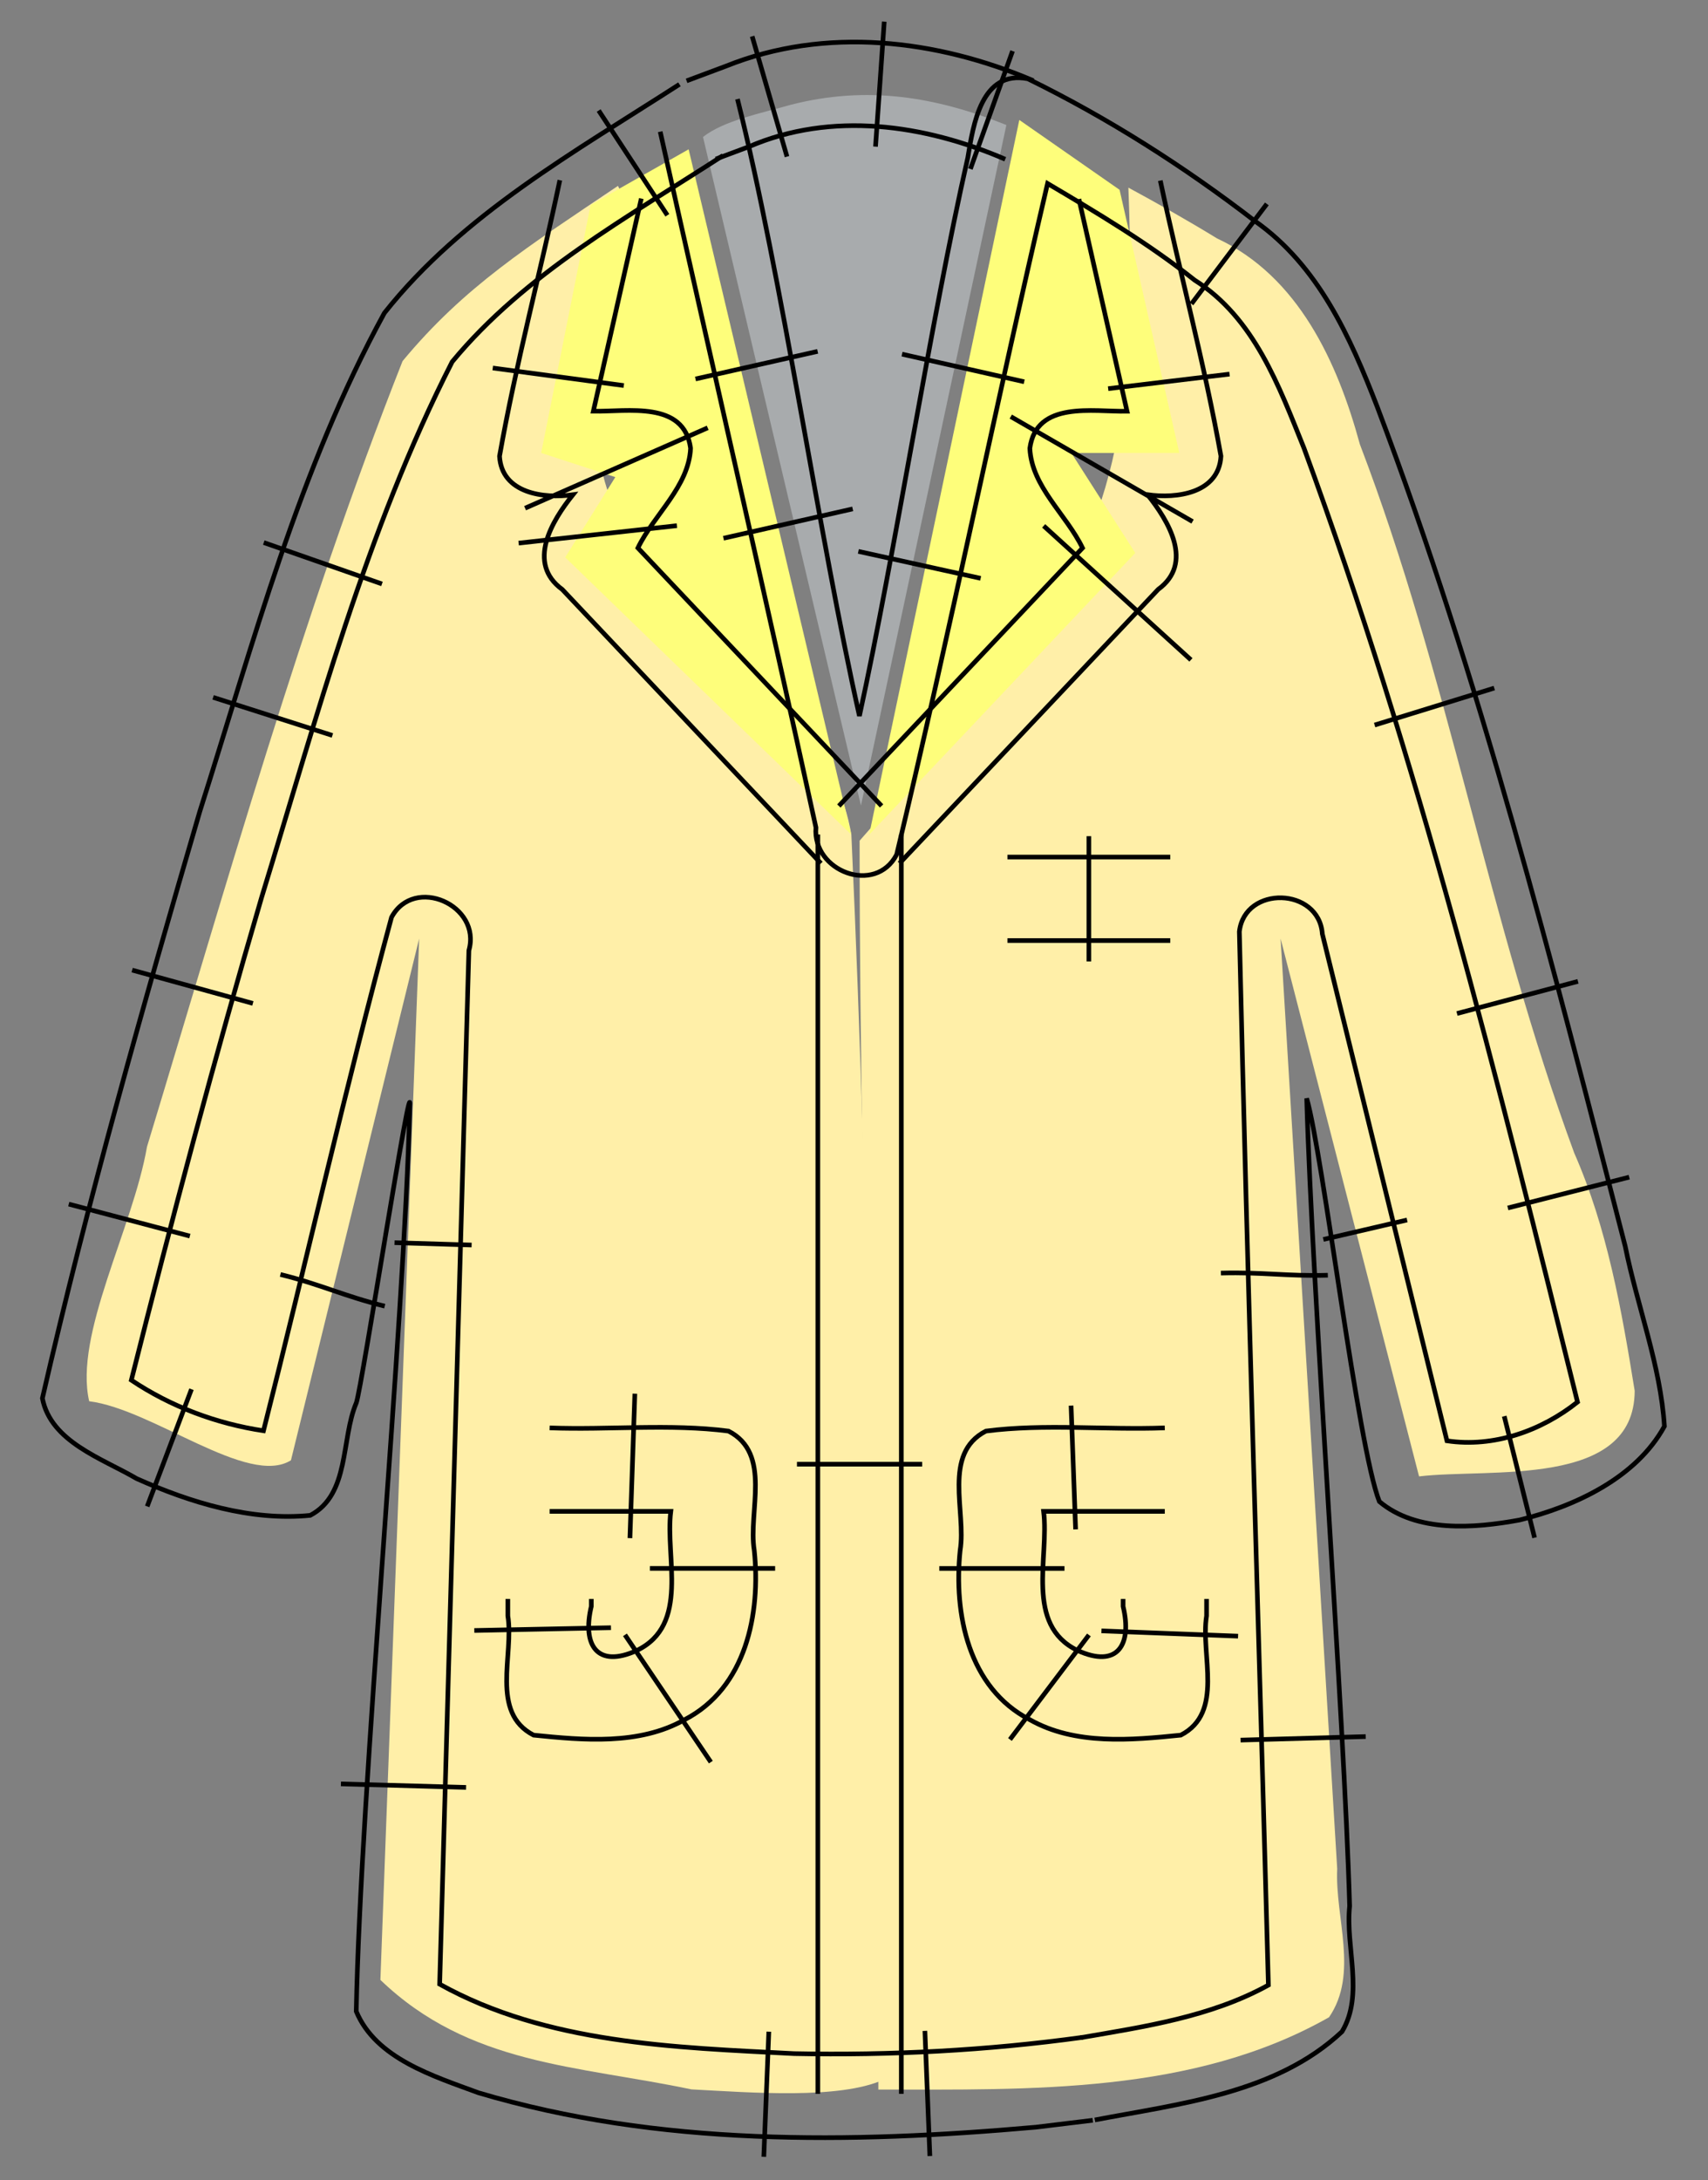 <?xml version="1.0" encoding="UTF-8" standalone="no"?>
<svg
   xmlns:inkstitch="http://inkstitch.org/namespace"
   xmlns:dc="http://purl.org/dc/elements/1.1/"
   xmlns:cc="http://creativecommons.org/ns#"
   xmlns:rdf="http://www.w3.org/1999/02/22-rdf-syntax-ns#"
   xmlns:svg="http://www.w3.org/2000/svg"
   xmlns="http://www.w3.org/2000/svg"
   xmlns:sodipodi="http://sodipodi.sourceforge.net/DTD/sodipodi-0.dtd"
   xmlns:inkscape="http://www.inkscape.org/namespaces/inkscape"
   width="36.832mm"
   height="47mm"
   preserveAspectRatio="xMidYMid meet"
   viewBox="0 0 36.832 47"
   version="1.1"
   id="svg869"
   sodipodi:docname="lab-coat-openmoji-2.svg"
   inkscape:version="1.0.1 (1.0.1+r75)">
  <rect x="0" y="0" width="36.832" height="47" fill="#808080" stroke="none"/>
  <defs
     id="defs873" />
  <sodipodi:namedview
     pagecolor="#ffffff"
     bordercolor="#666666"
     borderopacity="1"
     objecttolerance="10"
     gridtolerance="10"
     guidetolerance="10"
     inkscape:pageopacity="0"
     inkscape:pageshadow="2"
     inkscape:window-width="2130"
     inkscape:window-height="1368"
     id="namedview871"
     showgrid="false"
     inkscape:document-units="mm"
     units="mm"
     lock-margins="true"
     fit-margin-top="1"
     fit-margin-left="1"
     fit-margin-right="1"
     fit-margin-bottom="1"
     inkscape:zoom="6.7414042"
     inkscape:cx="69.554925"
     inkscape:cy="65.018318"
     inkscape:window-x="1577"
     inkscape:window-y="210"
     inkscape:window-maximized="0"
     inkscape:current-layer="svg869"
     inkscape:document-rotation="0"
     inkscape:snap-global="false" />
  <path
     id="path833"
     style="fill:#ffefa8;stroke-width:0.733"
     inkscape:label="coat droit"
     d="M 13.325,4.008 C 11.378,5.32 10.014,6.177 8.681,7.785 6.497,13.317 4.897,19.038 3.17,24.722 2.865,26.485 1.593,28.77 1.923,30.209 3.296,30.38 5.348,32.059 6.274,31.482 L 9.039,20.236 8.203,42.684 c 1.916,1.841 4.237,1.841 6.706,2.36 1.298,0.069 3.192,0.219 4.143,-0.209 -0.204,-8.948 -0.283,-17.9 -0.693,-26.842 -0.57,-3.328 -4.557,-4.552 -5.355,-7.753 -0.272,-2.231 1.394,-4.107 0.322,-6.233 z"
     sodipodi:nodetypes="cccccccccccc" />
  <path
     id="path837"
     style="fill:#ffefa8;stroke-width:0.75"
     inkscape:label="coat gauche"
     d="m 24.333,4.045 c 0.114,3.107 0.123,6.49 -1.774,9.131 -1.179,1.774 -2.622,3.35 -4.022,4.948 8.8e-5,8.977 0.403,17.948 0.404,26.924 3.27,-2.21e-4 6.792,0.103 9.719,-1.559 0.644,-0.941 0.127,-2.136 0.176,-3.201 -0.407,-6.685 -0.814,-13.369 -1.221,-20.054 0.995,3.865 1.991,7.73 2.986,11.595 1.517,-0.182 4.645,0.262 4.65,-1.846 -0.282,-1.743 -0.59,-3.504 -1.304,-5.127 C 32.103,19.858 31.23,14.558 29.325,9.579 28.843,7.81 27.999,5.957 26.245,5.14 25.619,4.757 24.979,4.395 24.333,4.045 Z" />
  <path
     id="path845"
     style="fill:#a8abad;stroke-width:0.733"
     inkscape:label="poitrine remplie"
     d="M 18.566,17.367 21.702,2.695 C 20.17,2.082 18.694,1.839 17.053,2.259 c -0.625,0.18 -1.438,0.335 -1.893,0.694 z"
     sodipodi:nodetypes="ccccc" />
  <path
     id="path843"
     style="fill:#fefe7b;stroke-width:0.733"
     inkscape:label="revers rempli"
     d="M 12.736 4.418 L 11.67 9.765 L 13.269 10.286 L 12.188 12.016 L 18.358 17.994 L 14.85 3.219 L 12.736 4.418 L 12.736 4.418" />
  <path
     id="path847"
     style="fill:#fefe7b;stroke-width:0.795"
     inkscape:label="revers rempli"
     d="M 21.981 2.586 L 24.143 4.092 L 25.431 9.765 L 23.103 9.765 L 24.481 11.921 L 18.743 17.994 L 21.981 2.586"
     sodipodi:nodetypes="ccccccc" />
  <path
     id="path1"
     style="fill:none;stroke:#000000;stroke-width:0.1;stroke-miterlimit:4;stroke-dasharray:none"
     d="M 22.284,1.739 C 20.198,0.849 17.8,0.563 15.654,1.426 l -0.848,0.317 m 6.871,1.69 C 19.938,2.683 17.931,2.391 16.144,3.165 L 15.437,3.429 M 21.835,1.1 20.926,3.643 M 19.068,0.467 18.88,3.161 m -2.66,-2.378 0.751,2.594"
     sodipodi:nodetypes="cccccccccccc"
     inkstitch:satin_column="True"
     inkstitch:center_walk_underlay="True"
     inkstitch:zigzag_spacing_mm="0.37" />
  <path
     id="path5"
     style="fill:none;stroke:#000000;stroke-width:0.1;stroke-miterlimit:4;stroke-dasharray:none"
     d="m 23.266,4.292 1.038,4.574 c -0.736,0.014 -1.955,-0.232 -2.096,0.799 0.039,0.831 0.788,1.426 1.136,2.149 l -5.255,5.562 M 25.021,3.893 c 0.421,1.982 0.953,3.95 1.308,5.94 -0.045,0.803 -0.954,0.921 -1.583,0.832 0.453,0.565 1.005,1.476 0.229,2.042 L 19.397,18.612 M 23.897,8.379 26.514,8.065 m -4.008,3.272 3.176,2.889 m 0.035,-2.982 -3.92,-2.263"
     sodipodi:nodetypes="cccccccccccccccc"
     inkstitch:satin_column="True" />
  <path
     id="path6"
     style="fill:none;stroke:#000000;stroke-width:0.1;stroke-miterlimit:4;stroke-dasharray:none"
     d="m 12.073,3.885 c -0.419,1.985 -0.948,3.956 -1.301,5.95 0.046,0.802 0.954,0.92 1.582,0.831 -0.453,0.565 -1.005,1.476 -0.229,2.042 l 5.578,5.905 M 13.829,4.281 12.795,8.865 c 0.736,0.014 1.957,-0.233 2.097,0.799 -0.039,0.831 -0.788,1.426 -1.136,2.149 l 5.255,5.562 m -8.385,-9.441 2.826,0.378 m -2.268,3.397 3.413,-0.376 m -3.274,-0.377 3.938,-1.733"
     sodipodi:nodetypes="cccccccccccccccc"
     inkstitch:satin_column="True" />
  <path
     id="path7"
     style="fill:none;stroke:#000000;stroke-width:0.1;stroke-miterlimit:4;stroke-dasharray:none"
     d="M 17.636,17.991 V 45.14 M 19.436,17.991 V 45.14 M 17.186,31.566 h 2.7"
     sodipodi:nodetypes="cccccc"
     inkstitch:satin_column="True" />
  <path
     id="path8"
     style="fill:none;stroke:#000000;stroke-width:0.1;stroke-miterlimit:4;stroke-dasharray:none"
     d="M 14.652,1.818 C 12.405,3.268 9.972,4.623 8.289,6.748 6.449,10.113 5.463,13.861 4.307,17.499 3.083,21.687 1.889,25.896 0.914,30.145 1.096,31.088 2.205,31.441 2.947,31.877 c 1.161,0.518 2.47,0.919 3.743,0.792 0.857,-0.451 0.659,-1.64 0.994,-2.427 0.122,-0.342 1.222,-7.439 1.152,-6.368 -0.122,4.756 -1.063,14.733 -1.154,19.488 0.424,1.02 1.67,1.397 2.634,1.755 3.883,1.156 8.02,1.097 12.021,0.742 0.409,-0.05 0.819,-0.099 1.228,-0.149 M 15.59,3.354 C 13.544,4.68 11.322,5.898 9.751,7.8 7.889,11.452 6.837,15.448 5.64,19.351 4.631,22.798 3.708,26.271 2.832,29.754 c 0.852,0.571 1.838,0.939 2.85,1.091 0.933,-3.685 1.768,-7.405 2.761,-11.069 0.489,-0.908 1.946,-0.259 1.668,0.715 L 9.481,42.776 c 2.31,1.285 5.061,1.363 7.642,1.497 2.08,0.042 4.163,-0.067 6.225,-0.351 m -10.438,-41.539 1.481,2.258 m -8.703,7.056 2.549,0.892 m -3.641,2.445 2.572,0.821 m -4.318,5.059 2.603,0.718 m -3.97,4.327 c 0.87,0.23 1.74,0.459 2.611,0.689 m -0.92,5.828 0.955,-2.526 M 8.297,28.159 C 7.423,27.944 6.921,27.691 6.047,27.476 m 1.305,10.982 c 0.9,0.025 1.799,0.051 2.699,0.076 m 6.42,7.964 c 0.036,-0.899 0.072,-1.799 0.108,-2.698 m 3.473,2.681 c -0.036,-0.899 -0.071,-1.799 -0.107,-2.698 M 8.508,26.79 l 1.662,0.051"
     sodipodi:nodetypes="cccccccccccccccccccccccccccccccccccccccccc"
     inkstitch:satin_column="True" />
  <path
     id="path9"
     style="fill:none;stroke:#000000;stroke-width:0.1;stroke-miterlimit:4;stroke-dasharray:none"
     d="m 23.609,45.703 c 1.837,-0.351 3.906,-0.569 5.33,-1.903 0.481,-0.798 0.072,-1.819 0.165,-2.707 -0.118,-4.154 -0.809,-13.261 -0.926,-17.414 0.355,1.237 1.098,7.5 1.567,8.692 0.803,0.675 2.044,0.579 3.024,0.398 1.197,-0.295 2.513,-0.908 3.123,-2.02 -0.083,-1.31 -0.585,-2.59 -0.846,-3.885 C 33.477,20.774 31.93,14.656 29.699,8.77 29.117,7.264 28.427,5.726 27.062,4.766 25.537,3.59 23.892,2.544 22.166,1.699 21.163,1.501 20.988,2.685 20.87,3.399 20.083,6.864 19.292,11.964 18.533,15.435 17.659,11.546 16.87,5.998 15.903,2.136 m 7.402,41.793 c 1.379,-0.238 2.807,-0.448 4.047,-1.133 -0.203,-7.57 -0.451,-15.142 -0.626,-22.711 0.116,-1.004 1.716,-0.957 1.789,0.047 l 2.688,10.93 c 1.002,0.15 2.033,-0.212 2.815,-0.836 C 32.304,23.305 30.581,16.362 28.12,9.662 27.576,8.315 27.049,6.856 25.76,6.038 24.768,5.25 23.679,4.6 22.59,3.956 21.465,8.768 20.485,13.622 19.336,18.423 18.877,19.303 17.516,18.785 17.595,17.839 16.499,12.817 15.352,7.838 14.237,2.839 M 29.451,37.438 c -0.9,0.025 -1.799,0.051 -2.699,0.076 M 28.634,27.492 c -0.9,0.025 -1.406,-0.071 -2.306,-0.046 m 6.764,5.705 c -0.218,-0.873 -0.436,-1.746 -0.654,-2.62 m 2.695,-5.153 -2.617,0.664 m 1.512,-4.885 -2.609,0.693 m 0.804,-7.016 -2.58,0.797 M 27.319,4.396 25.693,6.551 m -6.241,1.084 2.634,0.595 m -3.576,3.657 2.637,0.581 m -2.759,-1.497 -2.787,0.633 m 2.031,-4.029 -2.634,0.595 m 13.539,18.551 1.806,-0.42"
     sodipodi:nodetypes="cccccccccccccccccccccccccccccccccccccccccccccccc"
     inkstitch:satin_column="True" />
  <path
     id="path2"
     style="fill:none;stroke:#000000;stroke-width:0.1;stroke-miterlimit:4;stroke-dasharray:none"
     d="m 21.725,20.277 h 3.511 m -3.511,-1.8 h 3.511 m -1.755,2.25 v -2.7"
     sodipodi:nodetypes="cccccc"
     inkstitch:satin_column="True"
     inkstitch:center_walk_underlay="True"
     inkstitch:zigzag_spacing_mm="0.37" />
  <path
     id="path3"
     style="fill:none;stroke:#000000;stroke-width:0.1;stroke-miterlimit:4;stroke-dasharray:none"
     d="m 11.852,32.583 h 2.613 c -0.124,0.998 0.413,2.444 -0.73,2.998 -0.864,0.394 -1.182,-0.12 -0.984,-0.95 v -0.116 -0.044 m -0.899,-3.688 c 1.282,0.048 2.59,-0.094 3.857,0.069 0.945,0.486 0.42,1.732 0.556,2.572 0.142,1.365 -0.176,2.967 -1.504,3.651 -0.978,0.553 -2.186,0.44 -3.254,0.332 -0.945,-0.486 -0.42,-1.732 -0.556,-2.572 v -0.364 m 2.633,-1.311 0.106,-3.114 m 0.325,3.767 h 2.7 m -3.238,1.432 1.852,2.744 m -2.154,-2.898 -2.947,0.06"
     sodipodi:nodetypes="ccccccccccccccccccccc"
     inkstitch:satin_column="True"
     inkstitch:center_walk_underlay="True"
     inkstitch:zigzag_spacing_mm="0.37" />
  <path
     id="path4"
     style="fill:none;stroke:#000000;stroke-width:0.1;stroke-miterlimit:4;stroke-dasharray:none"
     d="m 25.118,30.783 c -1.282,0.048 -2.59,-0.094 -3.857,0.069 -0.945,0.486 -0.42,1.732 -0.556,2.572 -0.142,1.365 0.176,2.967 1.504,3.651 0.978,0.553 2.186,0.44 3.254,0.332 0.945,-0.486 0.42,-1.732 0.556,-2.572 V 34.471 m -0.901,-1.888 h -2.613 c 0.124,0.998 -0.413,2.444 0.73,2.998 0.864,0.394 1.182,-0.12 0.984,-0.95 v -0.116 -0.044 m -1.122,-4.168 0.098,2.668 m -2.94,0.843 h 2.7 m -1.176,3.687 1.703,-2.254 m 3.216,0.026 -2.946,-0.114"
     sodipodi:nodetypes="ccccccccccccccccccccc"
     inkstitch:satin_column="True"
     inkstitch:center_walk_underlay="True"
     inkstitch:zigzag_spacing_mm="0.37" />
</svg>

